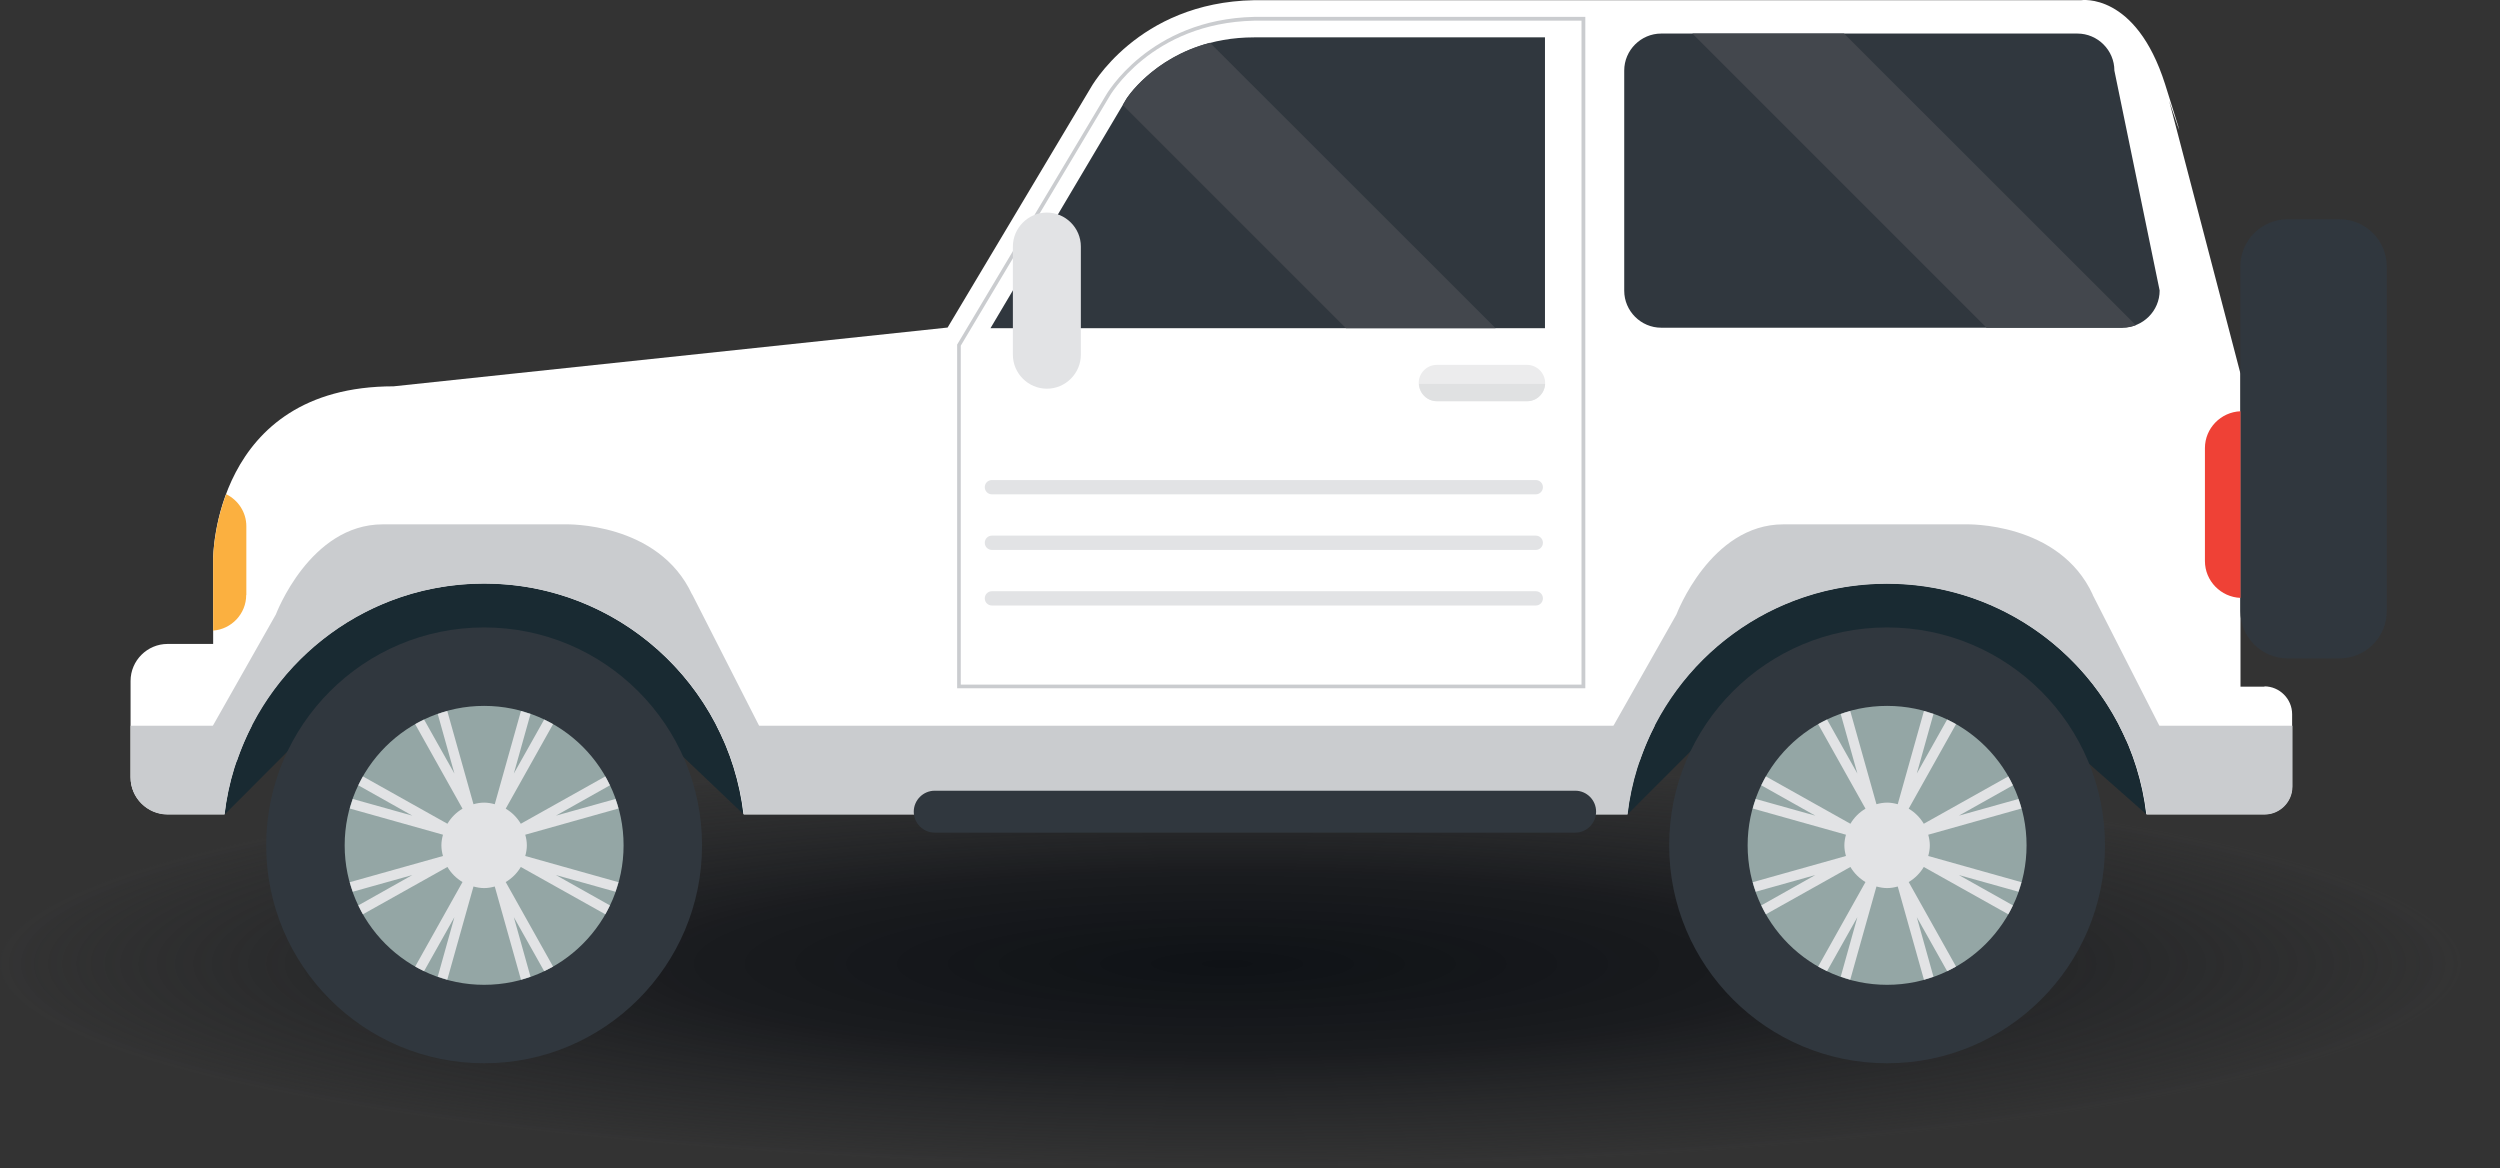 <svg width="199" height="93" viewBox="0 0 199 93" fill="none" xmlns="http://www.w3.org/2000/svg">
<rect x="0" y="0" width="199" height="93" fill="#333333" stroke="none"/>
<path d="M99.198 92.892C153.983 92.892 198.396 85.635 198.396 76.684C198.396 67.732 153.983 60.475 99.198 60.475C44.412 60.475 0 67.732 0 76.684C0 85.635 44.412 92.892 99.198 92.892Z" fill="url(#paint0_radial_95_1068)"/>
<path d="M17.877 64.837L24.844 57.858H51.874L59.208 64.837L66.022 58.023H124.319L129.541 64.837L136.672 57.706H162.792L170.871 64.837L173.729 55.089V35.935H24.78L16.992 57.036L17.877 64.837Z" fill="#192A32"/>
<path d="M38.536 84.636C48.116 84.636 55.882 76.87 55.882 67.29C55.882 57.71 48.116 49.944 38.536 49.944C28.956 49.944 21.189 57.71 21.189 67.29C21.189 76.87 28.956 84.636 38.536 84.636Z" fill="#30373E"/>
<path d="M38.536 78.391C44.667 78.391 49.637 73.421 49.637 67.29C49.637 61.159 44.667 56.189 38.536 56.189C32.406 56.189 27.436 61.159 27.436 67.29C27.436 73.421 32.406 78.391 38.536 78.391Z" fill="#94A6A5"/>
<path d="M49.232 70.223L41.81 68.137C41.886 67.859 41.937 67.581 41.937 67.29C41.937 66.999 41.886 66.709 41.81 66.443L49.232 64.357C49.156 64.104 49.08 63.839 48.992 63.598L44.251 64.926L48.549 62.511C48.435 62.271 48.309 62.031 48.183 61.803L41.456 65.571C41.166 65.078 40.748 64.66 40.255 64.37L44.023 57.643C43.795 57.517 43.555 57.391 43.315 57.277L40.9 61.575L42.228 56.834C41.975 56.746 41.722 56.67 41.469 56.594L39.383 64.016C39.105 63.94 38.827 63.889 38.536 63.889C38.245 63.889 37.954 63.94 37.689 64.016L35.603 56.594C35.35 56.67 35.084 56.746 34.844 56.834L36.172 61.575L33.757 57.277C33.517 57.391 33.276 57.517 33.049 57.643L36.816 64.37C36.323 64.66 35.906 65.078 35.615 65.571L28.889 61.803C28.763 62.031 28.636 62.271 28.523 62.511L32.821 64.926L28.08 63.598C27.992 63.851 27.916 64.104 27.84 64.357L35.261 66.443C35.185 66.721 35.135 66.999 35.135 67.29C35.135 67.581 35.185 67.872 35.261 68.137L27.84 70.223C27.916 70.476 27.992 70.742 28.08 70.982L32.821 69.654L28.523 72.069C28.636 72.309 28.763 72.55 28.889 72.777L35.615 69.01C35.906 69.503 36.323 69.92 36.816 70.211L33.049 76.937C33.276 77.063 33.517 77.19 33.757 77.303L36.172 73.005L34.844 77.746C35.097 77.834 35.35 77.91 35.603 77.986L37.689 70.565C37.967 70.641 38.245 70.691 38.536 70.691C38.827 70.691 39.117 70.641 39.383 70.565L41.469 77.986C41.722 77.91 41.987 77.834 42.228 77.746L40.9 73.005L43.315 77.303C43.555 77.19 43.795 77.063 44.023 76.937L40.255 70.211C40.748 69.92 41.166 69.503 41.456 69.01L48.183 72.777C48.309 72.55 48.435 72.309 48.549 72.069L44.251 69.654L48.992 70.982C49.08 70.729 49.156 70.476 49.232 70.223Z" fill="#E2E3E5"/>
<path d="M150.213 84.636C159.793 84.636 167.559 76.87 167.559 67.29C167.559 57.71 159.793 49.944 150.213 49.944C140.632 49.944 132.866 57.71 132.866 67.29C132.866 76.87 140.632 84.636 150.213 84.636Z" fill="#30373E"/>
<path d="M150.213 78.391C156.344 78.391 161.314 73.421 161.314 67.29C161.314 61.159 156.344 56.189 150.213 56.189C144.082 56.189 139.112 61.159 139.112 67.29C139.112 73.421 144.082 78.391 150.213 78.391Z" fill="#94A6A5"/>
<path d="M160.909 70.223L153.487 68.137C153.563 67.859 153.614 67.581 153.614 67.29C153.614 66.999 153.563 66.709 153.487 66.443L160.909 64.357C160.833 64.104 160.757 63.839 160.669 63.598L155.927 64.926L160.226 62.511C160.112 62.271 159.986 62.031 159.859 61.803L153.133 65.571C152.842 65.078 152.425 64.66 151.932 64.37L155.7 57.643C155.472 57.517 155.232 57.391 154.992 57.277L152.577 61.575L153.904 56.834C153.652 56.746 153.399 56.67 153.146 56.594L151.06 64.016C150.782 63.94 150.503 63.889 150.213 63.889C149.922 63.889 149.631 63.94 149.366 64.016L147.279 56.594C147.027 56.67 146.761 56.746 146.521 56.834L147.848 61.575L145.434 57.277C145.193 57.391 144.953 57.517 144.726 57.643L148.493 64.37C148 64.66 147.583 65.078 147.292 65.571L140.566 61.803C140.44 62.031 140.313 62.271 140.199 62.511L144.498 64.926L139.757 63.598C139.668 63.851 139.592 64.104 139.517 64.357L146.938 66.443C146.862 66.721 146.812 66.999 146.812 67.29C146.812 67.581 146.862 67.872 146.938 68.137L139.517 70.223C139.592 70.476 139.668 70.742 139.757 70.982L144.498 69.654L140.199 72.069C140.313 72.309 140.44 72.55 140.566 72.777L147.292 69.01C147.583 69.503 148 69.92 148.493 70.211L144.726 76.937C144.953 77.063 145.193 77.19 145.434 77.303L147.848 73.005L146.521 77.746C146.774 77.834 147.027 77.91 147.279 77.986L149.366 70.565C149.644 70.641 149.922 70.691 150.213 70.691C150.503 70.691 150.794 70.641 151.06 70.565L153.146 77.986C153.399 77.91 153.664 77.834 153.904 77.746L152.577 73.005L154.992 77.303C155.232 77.19 155.472 77.063 155.7 76.937L151.932 70.211C152.425 69.92 152.842 69.503 153.133 69.01L159.859 72.777C159.986 72.55 160.112 72.309 160.226 72.069L155.927 69.654L160.669 70.982C160.757 70.729 160.833 70.476 160.909 70.223Z" fill="#E2E3E5"/>
<path d="M180.265 54.659H178.344V29.753L172.667 8.032C172.667 8.032 174.677 14.05 172.338 6.692C169.999 -0.654 165.65 0.016 165.65 0.016H99.83C90.512 0.18 86.795 7.033 86.795 7.033L75.429 26.073L31.33 30.751C16.967 30.751 16.967 44.444 16.967 44.444V51.258H13.338C11.72 51.258 10.393 52.586 10.393 54.204V61.866C10.393 63.484 11.72 64.812 13.338 64.812H17.865C19.078 54.47 27.865 46.441 38.523 46.441C49.182 46.441 57.969 54.47 59.182 64.812H129.529C130.742 54.47 139.529 46.441 150.187 46.441C160.845 46.441 169.632 54.47 170.846 64.812H180.24C181.454 64.812 182.453 63.813 182.453 62.599V56.847C182.453 55.633 181.454 54.634 180.24 54.634L180.265 54.659Z" fill="white"/>
<path d="M13.351 64.837H17.877C18.168 62.309 18.927 59.932 20.039 57.77H10.393V61.891C10.393 63.51 11.72 64.837 13.338 64.837H13.351Z" fill="#CACCCF"/>
<path d="M170.872 64.837H180.266C181.479 64.837 182.478 63.839 182.478 62.625V57.77H168.71C169.823 59.932 170.581 62.321 170.872 64.837Z" fill="#CACCCF"/>
<path d="M131.716 57.77H57.046C58.158 59.932 58.917 62.321 59.208 64.837H129.554C129.845 62.309 130.603 59.932 131.716 57.77Z" fill="#CACCCF"/>
<path d="M55.098 47.339C52.418 41.523 45.022 41.738 45.022 41.738H30.469C24.654 41.738 21.961 48.907 21.961 48.907L15.247 60.766L18.85 60.602C21.632 52.384 29.382 46.454 38.548 46.454C47.057 46.454 54.352 51.574 57.576 58.882L60.914 58.73L55.098 47.314V47.339Z" fill="#CACCCF"/>
<path d="M166.585 47.339C163.905 41.523 156.509 41.738 156.509 41.738H141.957C136.141 41.738 133.448 48.907 133.448 48.907L126.734 60.766L130.515 60.602C133.296 52.384 141.046 46.467 150.2 46.467C158.709 46.467 166.004 51.574 169.228 58.895L172.389 58.756L166.573 47.339H166.585Z" fill="#CACCCF"/>
<path d="M186.22 17.451H182.099C180.018 17.451 178.331 19.137 178.331 21.218V48.641C178.331 50.722 180.018 52.409 182.099 52.409H186.22C188.301 52.409 189.988 50.722 189.988 48.641V21.218C189.988 19.137 188.301 17.451 186.22 17.451Z" fill="#30373E"/>
<path d="M122.98 26.124V2.974H99.83C92.826 2.974 89.653 7.817 89.589 7.994L78.843 26.124H122.98Z" fill="#30373E"/>
<path d="M107.138 26.124H119.047L96.315 3.404C91.751 4.593 89.639 7.842 89.589 7.994L89.374 8.36L107.138 26.124Z" fill="#43474D"/>
<path d="M126.178 54.786H76.188V27.426L76.213 27.388L88.034 7.577C88.034 7.577 91.46 1.521 99.843 1.344H126.191V54.786H126.178ZM76.478 54.495H125.888V1.647H99.83C91.625 1.824 88.3 7.678 88.274 7.741L76.478 27.515V54.495Z" fill="#CACCCF"/>
<path d="M83.331 30.941C81.851 30.941 80.625 29.727 80.625 28.235V19.625C80.625 18.146 81.839 16.92 83.331 16.92C84.81 16.92 86.036 18.133 86.036 19.625V28.235C86.036 29.715 84.823 30.941 83.331 30.941Z" fill="#E2E3E5"/>
<path d="M125.394 66.278H74.404C73.494 66.278 72.735 65.532 72.735 64.61C72.735 63.699 73.481 62.941 74.404 62.941H125.394C126.304 62.941 127.05 63.687 127.05 64.61C127.05 65.52 126.304 66.278 125.394 66.278Z" fill="#30373E"/>
<path d="M19.609 47.364V41.89C19.609 40.765 18.952 39.804 18.003 39.336C16.979 42.092 16.967 44.456 16.967 44.456V50.196C18.433 50.083 19.597 48.856 19.597 47.364H19.609Z" fill="#FBB040"/>
<path d="M178.344 32.736C176.776 32.8 175.512 34.089 175.512 35.669V44.659C175.512 46.239 176.776 47.529 178.344 47.592V32.736Z" fill="#EF4136"/>
<path d="M168.962 26.086H132.234C130.616 26.086 129.288 24.758 129.288 23.14V5.617C129.288 3.998 130.616 2.671 132.234 2.671H165.359C166.977 2.671 168.305 3.998 168.305 5.617L171.908 23.127C171.908 24.746 170.58 26.073 168.962 26.073V26.086Z" fill="#30373E"/>
<path d="M134.712 2.671L158.127 26.086H168.962C169.329 26.086 169.683 26.01 170.011 25.884L146.786 2.671H134.699H134.712Z" fill="#43474D"/>
<path d="M121.55 31.927H114.369C113.585 31.927 112.928 31.282 112.928 30.486C112.928 29.702 113.573 29.044 114.369 29.044H121.55C122.334 29.044 122.992 29.689 122.992 30.486C122.992 31.27 122.347 31.927 121.55 31.927Z" fill="#ECECED"/>
<path d="M112.953 30.561C112.991 31.32 113.611 31.94 114.382 31.94H121.563C122.334 31.94 122.954 31.32 122.992 30.561H112.966H112.953Z" fill="#E0E1E2"/>
<path d="M122.247 39.349H78.957C78.641 39.349 78.388 39.096 78.388 38.78C78.388 38.464 78.641 38.211 78.957 38.211H122.247C122.563 38.211 122.816 38.464 122.816 38.78C122.816 39.096 122.563 39.349 122.247 39.349Z" fill="#E2E3E5"/>
<path d="M122.247 43.774H78.957C78.641 43.774 78.388 43.521 78.388 43.205C78.388 42.889 78.641 42.636 78.957 42.636H122.247C122.563 42.636 122.816 42.889 122.816 43.205C122.816 43.521 122.563 43.774 122.247 43.774Z" fill="#E2E3E5"/>
<path d="M122.247 48.199H78.957C78.641 48.199 78.388 47.946 78.388 47.63C78.388 47.314 78.641 47.061 78.957 47.061H122.247C122.563 47.061 122.816 47.314 122.816 47.63C122.816 47.946 122.563 48.199 122.247 48.199Z" fill="#E2E3E5"/>
<defs>
<radialGradient id="paint0_radial_95_1068" cx="0" cy="0" r="1" gradientUnits="userSpaceOnUse" gradientTransform="translate(97.672 76.718) scale(99.207 16.201)">
<stop stop-color="#0F1216"/>
<stop offset="0.44" stop-color="#131519" stop-opacity="0.79"/>
<stop offset="0.9" stop-color="#1F2124" stop-opacity="0.18"/>
<stop offset="0.97" stop-color="#222427" stop-opacity="0.06"/>
<stop offset="1" stop-color="#6A7174" stop-opacity="0"/>
</radialGradient>
</defs>
</svg>
